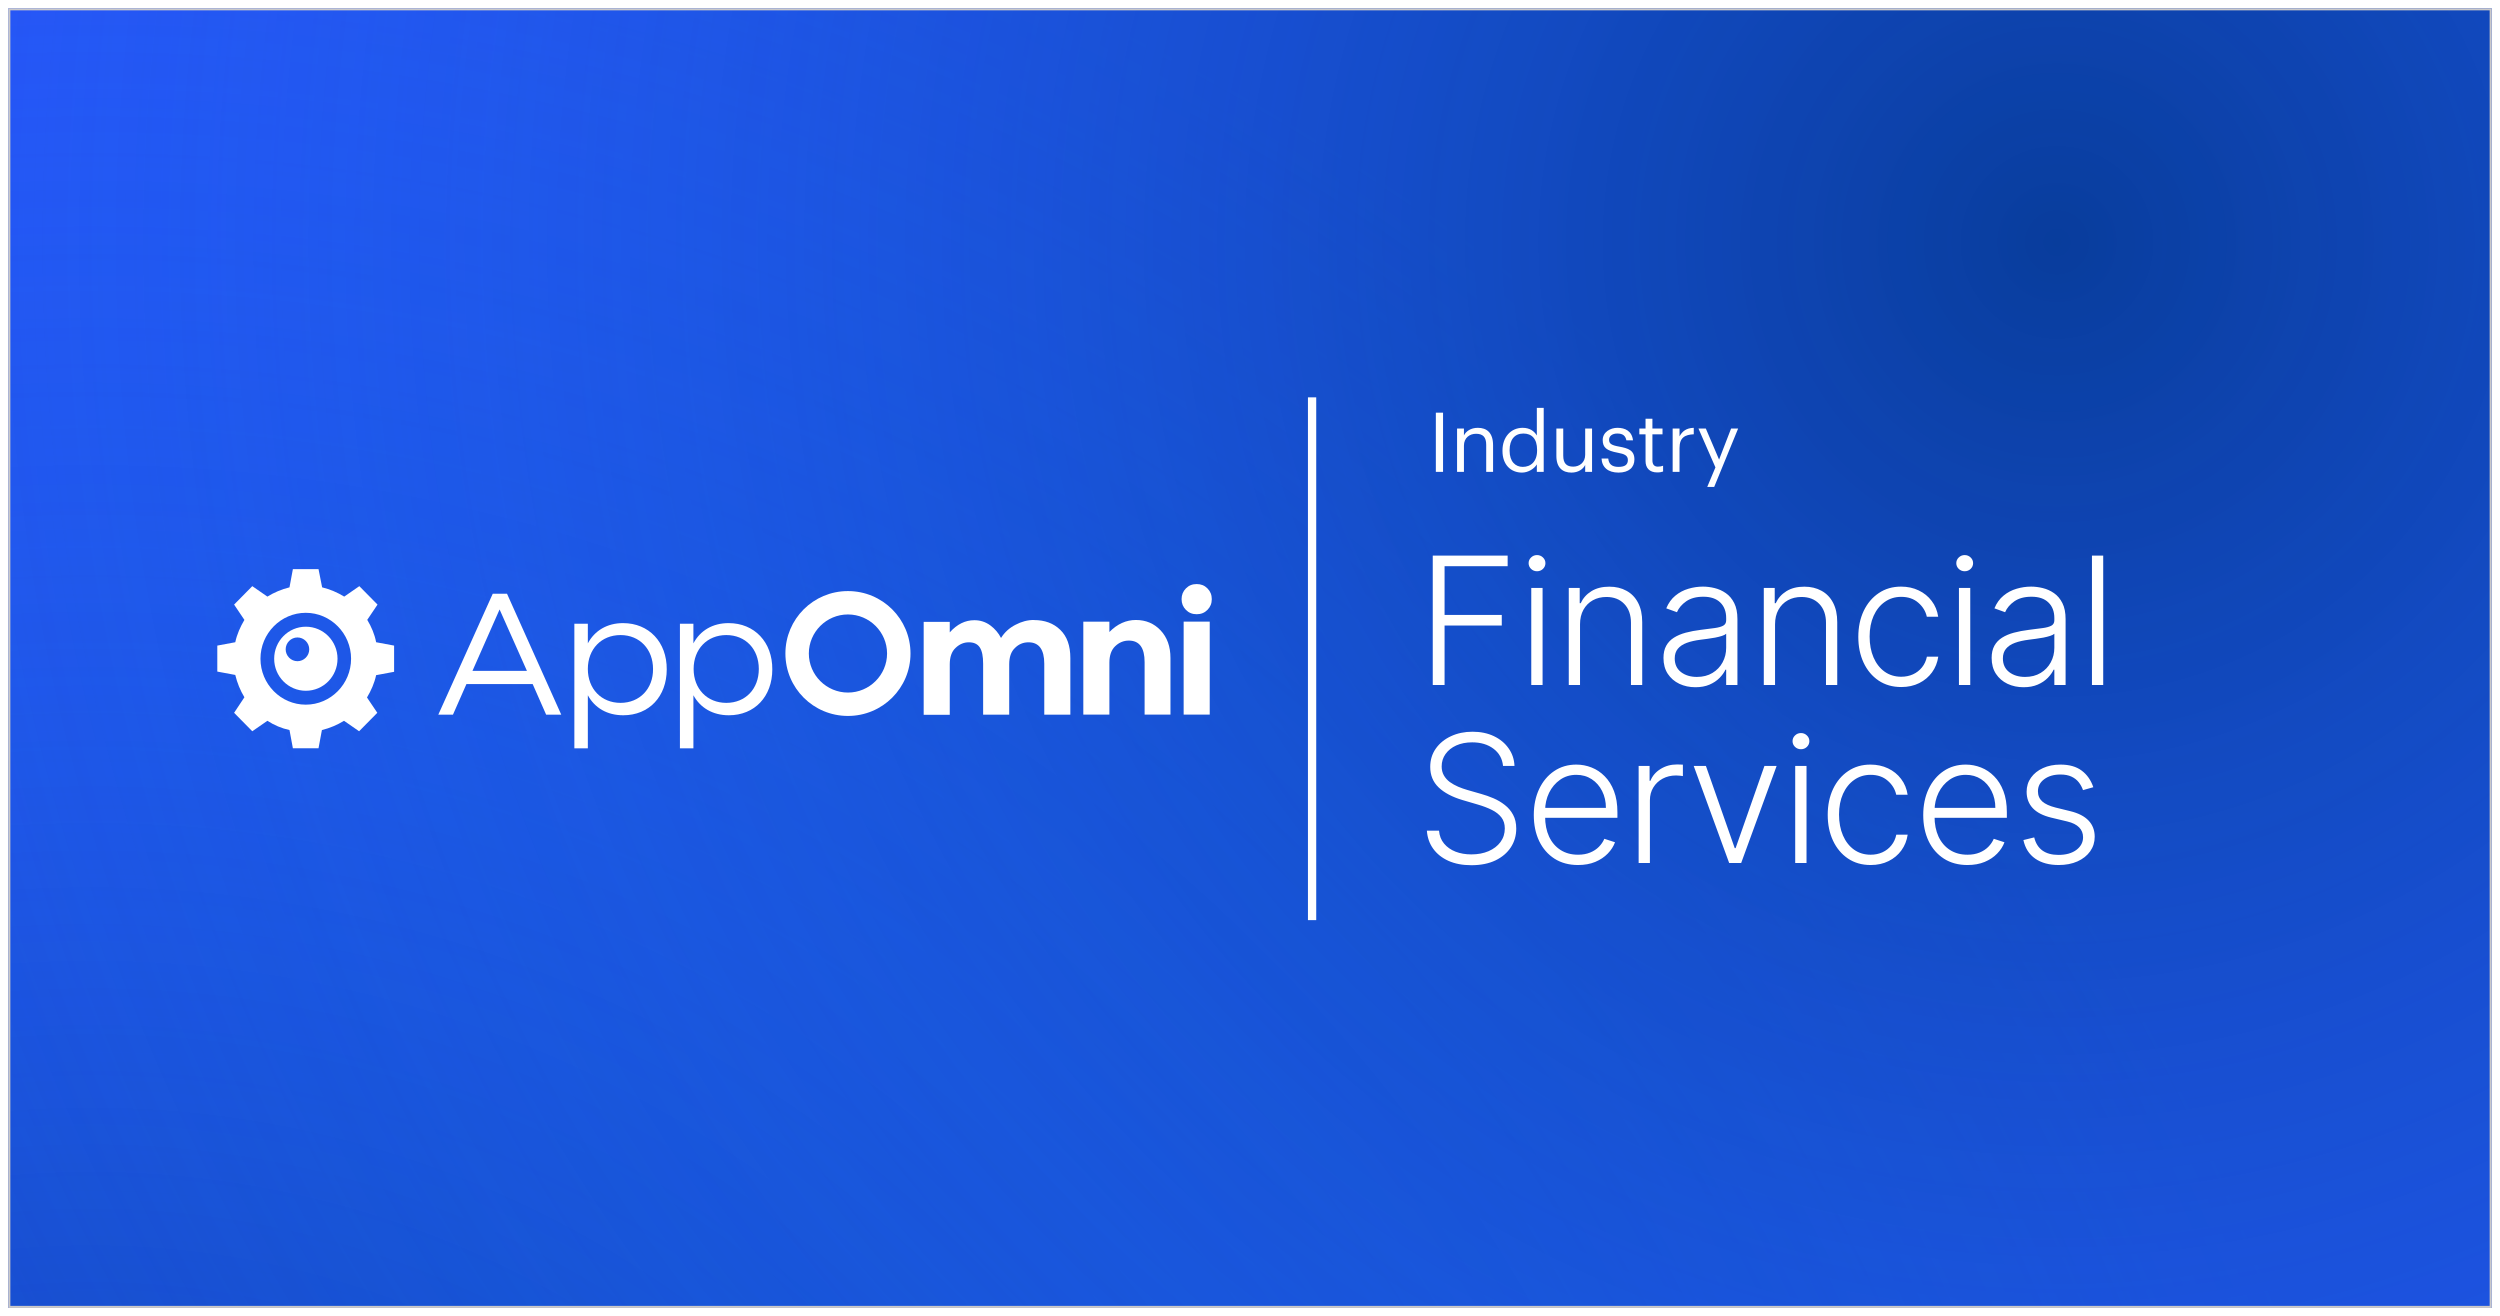 <?xml version="1.0" encoding="UTF-8"?> <svg xmlns="http://www.w3.org/2000/svg" width="1208" height="636" viewBox="0 0 1208 636" fill="none"><g filter="url(#filter0_d_370_906)"><g clip-path="url(#clip0_370_906)"><rect x="4" width="1200" height="628" fill="#2953FA"></rect><g style="mix-blend-mode:multiply" opacity="0.8"><circle cx="1123.31" cy="1123.31" r="1123.31" transform="matrix(-1 0 0 1 1170.62 -106.81)" fill="url(#paint0_radial_370_906)"></circle></g><g style="mix-blend-mode:multiply" opacity="0.8"><circle cx="1123.31" cy="1123.31" r="1123.31" transform="matrix(-1 0 0 1 2114.62 -1008.81)" fill="url(#paint1_radial_370_906)"></circle></g><path d="M177.436 295.538L182.42 288.14L173.628 279.227L166.331 284.279C163.091 282.295 159.496 280.743 155.652 279.805L153.908 271H141.521L139.883 279.805C136.075 280.743 132.48 282.258 129.205 284.279L121.908 279.227L113.116 288.14L118.099 295.538C116.141 298.821 114.504 302.466 113.685 306.327L105 307.951V320.508L113.685 322.132C114.611 325.993 116.106 329.638 118.099 332.922L113.116 340.427L121.908 349.34L129.205 344.288C132.444 346.381 136.039 347.933 139.883 348.763L141.521 357.568H153.908L155.545 348.763C159.354 347.825 162.949 346.309 166.224 344.288L173.521 349.34L182.313 340.427L177.329 333.03C179.287 329.746 180.925 326.102 181.743 322.24L190.429 320.617V307.951L181.743 306.327C181.031 302.466 179.43 298.821 177.472 295.538H177.436ZM147.75 336.494C135.683 336.494 125.859 326.535 125.859 314.302C125.859 302.069 135.719 292.11 147.75 292.11C159.781 292.11 169.641 302.069 169.641 314.302C169.641 326.535 159.781 336.494 147.75 336.494Z" fill="white"></path><path d="M147.785 298.821C139.314 298.821 132.479 305.75 132.479 314.302C132.479 322.854 139.314 329.782 147.785 329.782C156.257 329.782 163.091 322.854 163.091 314.302C163.091 305.75 156.257 298.821 147.785 298.821ZM143.728 315.493C140.595 315.493 138.032 312.895 138.032 309.755C138.032 306.616 140.595 304.018 143.728 304.018C146.86 304.018 149.423 306.616 149.423 309.755C149.423 312.895 146.86 315.493 143.728 315.493Z" fill="white"></path><path d="M583.435 290.702C582.047 292.109 580.339 292.795 578.238 292.795C576.138 292.795 574.43 292.109 573.042 290.702C571.653 289.295 570.941 287.599 570.941 285.506C570.941 283.413 571.653 281.717 573.042 280.31C574.43 278.902 576.138 278.217 578.238 278.217C580.339 278.217 582.047 278.902 583.435 280.31C584.824 281.717 585.535 283.413 585.535 285.506C585.535 287.599 584.824 289.295 583.435 290.702Z" fill="white"></path><path fill-rule="evenodd" clip-rule="evenodd" d="M379.51 311.776C379.51 295.105 393.001 281.609 409.73 281.609C426.46 281.609 439.951 295.105 439.951 311.776C439.951 328.447 426.46 341.943 409.73 341.943C393.001 341.943 379.51 328.447 379.51 311.776ZM390.829 311.776C390.829 322.168 399.337 330.648 409.73 330.648C420.124 330.648 428.631 322.168 428.631 311.776C428.631 301.383 420.124 292.903 409.73 292.903C399.337 292.903 390.829 301.383 390.829 311.776Z" fill="white"></path><path fill-rule="evenodd" clip-rule="evenodd" d="M211.786 341.329L238.091 282.908H244.996L271.194 341.329H263.897L257.383 326.535H225.383L218.869 341.329H211.75H211.786ZM241.401 290.486L228.302 320.148H254.607L241.401 290.486Z" fill="white"></path><path fill-rule="evenodd" clip-rule="evenodd" d="M301.058 297.089C293.37 297.089 287.354 300.698 284.044 306.868V297.378H277.53V357.604H284.044V331.947C287.354 338.046 293.334 341.618 301.165 341.618C313.659 341.618 322.166 332.525 322.166 319.462C322.273 306.291 313.552 297.089 301.058 297.089ZM299.848 335.628C290.558 335.628 284.044 328.844 284.044 319.245C284.044 309.647 290.558 302.863 299.848 302.863C309.139 302.863 315.546 309.755 315.546 319.245C315.652 328.844 309.032 335.628 299.848 335.628Z" fill="white"></path><path d="M536.058 301.383C539.867 297.486 544.174 295.574 548.872 295.574C553.678 295.574 557.664 297.27 560.761 300.553C563.965 303.945 565.567 308.348 565.567 313.941V341.293H553.073V315.925C553.073 309.033 550.581 305.533 545.455 305.533C542.964 305.533 540.757 306.435 538.87 308.239C536.984 310.044 536.058 312.714 536.058 316.214V341.293H523.457V296.404H536.058V301.383Z" fill="white"></path><path d="M499.501 295.574C496.511 295.574 493.593 296.367 490.709 297.883C487.791 299.363 485.406 301.492 483.697 304.27C482.487 301.888 480.778 299.868 478.5 298.172C476.187 296.476 473.588 295.682 470.812 295.682C466.327 295.682 462.411 297.667 458.923 301.564V296.476H446.322V341.401H458.923V317.044C458.923 313.544 459.813 310.838 461.735 309.069C463.621 307.265 465.722 306.363 468.142 306.363C470.562 306.363 472.342 307.157 473.446 308.853C474.549 310.549 475.047 313.147 475.047 316.755V341.329H487.648V317.044C487.648 313.544 488.538 310.838 490.46 309.069C492.24 307.265 494.447 306.363 496.974 306.363C502.064 306.363 504.592 309.863 504.592 316.755V341.329H517.192V313.977C517.192 307.987 515.59 303.476 512.28 300.301C509.076 297.197 504.876 295.61 499.573 295.61L499.501 295.574Z" fill="white"></path><path d="M584.539 296.368H571.938V341.293H584.539V296.368Z" fill="white"></path><path fill-rule="evenodd" clip-rule="evenodd" d="M335.052 306.868C338.362 300.662 344.342 297.089 352.067 297.089C364.561 297.089 373.281 306.291 373.175 319.462C373.175 332.561 364.667 341.618 352.173 341.618C344.378 341.618 338.362 338.009 335.052 331.947V357.604H328.538V297.378H335.052V306.868ZM335.159 319.245C335.159 328.844 341.673 335.628 350.963 335.628C360.254 335.628 366.661 328.844 366.661 319.245C366.661 309.647 360.254 302.863 350.963 302.863C341.673 302.863 335.159 309.647 335.159 319.245Z" fill="white"></path><path d="M634 188L634 440.605" stroke="white" stroke-width="4"></path><path d="M692.307 327V264.455H728.496V269.585H698.018V293.131H725.656V298.262H698.018V327H692.307ZM739.909 327V280.091H745.375V327H739.909ZM742.688 272.028C741.568 272.028 740.611 271.652 739.817 270.898C739.023 270.125 738.626 269.198 738.626 268.119C738.626 267.04 739.023 266.124 739.817 265.371C740.611 264.597 741.568 264.21 742.688 264.21C743.807 264.21 744.764 264.597 745.558 265.371C746.352 266.124 746.749 267.04 746.749 268.119C746.749 269.198 746.352 270.125 745.558 270.898C744.764 271.652 743.807 272.028 742.688 272.028ZM763.468 297.682V327H758.032V280.091H763.315V287.451H763.804C764.903 285.049 766.613 283.125 768.934 281.679C771.276 280.213 774.167 279.48 777.608 279.48C780.764 279.48 783.532 280.142 785.915 281.465C788.317 282.768 790.18 284.692 791.503 287.237C792.847 289.782 793.519 292.907 793.519 296.613V327H788.083V296.949C788.083 293.101 787.004 290.057 784.846 287.817C782.708 285.578 779.837 284.458 776.233 284.458C773.77 284.458 771.581 284.987 769.667 286.046C767.754 287.105 766.237 288.632 765.117 290.627C764.018 292.602 763.468 294.954 763.468 297.682ZM819.216 328.069C816.386 328.069 813.8 327.519 811.459 326.42C809.118 325.3 807.255 323.692 805.87 321.594C804.486 319.477 803.793 316.912 803.793 313.898C803.793 311.577 804.231 309.623 805.107 308.035C805.982 306.447 807.224 305.144 808.833 304.126C810.441 303.108 812.345 302.304 814.543 301.713C816.742 301.123 819.165 300.665 821.812 300.339C824.438 300.013 826.658 299.728 828.47 299.484C830.302 299.239 831.697 298.853 832.654 298.323C833.61 297.794 834.089 296.939 834.089 295.758V294.658C834.089 291.462 833.132 288.947 831.218 287.115C829.325 285.262 826.597 284.336 823.034 284.336C819.654 284.336 816.895 285.079 814.757 286.565C812.64 288.052 811.154 289.803 810.298 291.818L805.137 289.955C806.196 287.39 807.662 285.344 809.535 283.817C811.408 282.269 813.505 281.16 815.826 280.488C818.147 279.796 820.499 279.45 822.881 279.45C824.673 279.45 826.535 279.684 828.47 280.152C830.424 280.62 832.236 281.435 833.906 282.595C835.575 283.735 836.929 285.334 837.967 287.39C839.006 289.426 839.525 292.012 839.525 295.147V327H834.089V319.579H833.753C833.101 320.963 832.134 322.307 830.852 323.61C829.569 324.913 827.961 325.982 826.026 326.817C824.092 327.652 821.822 328.069 819.216 328.069ZM819.949 323.091C822.84 323.091 825.344 322.45 827.462 321.167C829.579 319.884 831.208 318.184 832.348 316.067C833.509 313.929 834.089 311.577 834.089 309.012V302.232C833.682 302.619 833 302.965 832.043 303.271C831.106 303.576 830.017 303.851 828.775 304.095C827.553 304.319 826.332 304.513 825.11 304.675C823.889 304.838 822.789 304.981 821.812 305.103C819.165 305.429 816.905 305.938 815.032 306.63C813.159 307.322 811.724 308.279 810.726 309.501C809.728 310.702 809.23 312.249 809.23 314.143C809.23 316.993 810.248 319.202 812.284 320.77C814.32 322.317 816.875 323.091 819.949 323.091ZM857.702 297.682V327H852.266V280.091H857.549V287.451H858.038C859.137 285.049 860.847 283.125 863.168 281.679C865.51 280.213 868.401 279.48 871.842 279.48C874.997 279.48 877.766 280.142 880.148 281.465C882.551 282.768 884.414 284.692 885.737 287.237C887.081 289.782 887.753 292.907 887.753 296.613V327H882.317V296.949C882.317 293.101 881.238 290.057 879.08 287.817C876.942 285.578 874.071 284.458 870.467 284.458C868.004 284.458 865.815 284.987 863.901 286.046C861.987 287.105 860.471 288.632 859.351 290.627C858.251 292.602 857.702 294.954 857.702 297.682ZM918.672 327.977C914.478 327.977 910.823 326.929 907.708 324.832C904.614 322.735 902.211 319.864 900.501 316.219C898.791 312.575 897.936 308.422 897.936 303.759C897.936 299.056 898.801 294.872 900.532 291.207C902.283 287.543 904.705 284.672 907.8 282.595C910.895 280.498 914.488 279.45 918.581 279.45C921.716 279.45 924.556 280.06 927.101 281.282C929.646 282.483 931.743 284.183 933.392 286.382C935.062 288.561 936.11 291.106 936.538 294.017H931.041C930.471 291.37 929.096 289.11 926.918 287.237C924.76 285.344 922.011 284.397 918.672 284.397C915.679 284.397 913.033 285.211 910.732 286.84C908.431 288.449 906.629 290.698 905.326 293.589C904.044 296.46 903.402 299.789 903.402 303.576C903.402 307.383 904.033 310.753 905.296 313.685C906.558 316.596 908.329 318.876 910.61 320.526C912.91 322.175 915.598 322.999 918.672 322.999C920.749 322.999 922.642 322.612 924.353 321.839C926.083 321.045 927.529 319.925 928.689 318.479C929.87 317.034 930.664 315.313 931.071 313.318H936.568C936.161 316.148 935.153 318.673 933.545 320.892C931.957 323.091 929.89 324.821 927.345 326.084C924.821 327.346 921.93 327.977 918.672 327.977ZM946.56 327V280.091H952.027V327H946.56ZM949.34 272.028C948.22 272.028 947.263 271.652 946.469 270.898C945.675 270.125 945.278 269.198 945.278 268.119C945.278 267.04 945.675 266.124 946.469 265.371C947.263 264.597 948.22 264.21 949.34 264.21C950.459 264.21 951.416 264.597 952.21 265.371C953.004 266.124 953.401 267.04 953.401 268.119C953.401 269.198 953.004 270.125 952.21 270.898C951.416 271.652 950.459 272.028 949.34 272.028ZM977.785 328.069C974.955 328.069 972.37 327.519 970.028 326.42C967.687 325.3 965.824 323.692 964.439 321.594C963.055 319.477 962.363 316.912 962.363 313.898C962.363 311.577 962.8 309.623 963.676 308.035C964.551 306.447 965.793 305.144 967.402 304.126C969.01 303.108 970.914 302.304 973.113 301.713C975.312 301.123 977.734 300.665 980.381 300.339C983.008 300.013 985.227 299.728 987.039 299.484C988.871 299.239 990.266 298.853 991.223 298.323C992.18 297.794 992.658 296.939 992.658 295.758V294.658C992.658 291.462 991.701 288.947 989.787 287.115C987.894 285.262 985.166 284.336 981.603 284.336C978.223 284.336 975.464 285.079 973.326 286.565C971.209 288.052 969.723 289.803 968.868 291.818L963.706 289.955C964.765 287.39 966.231 285.344 968.104 283.817C969.977 282.269 972.074 281.16 974.395 280.488C976.716 279.796 979.068 279.45 981.45 279.45C983.242 279.45 985.105 279.684 987.039 280.152C988.993 280.62 990.805 281.435 992.475 282.595C994.144 283.735 995.498 285.334 996.537 287.39C997.575 289.426 998.094 292.012 998.094 295.147V327H992.658V319.579H992.322C991.671 320.963 990.704 322.307 989.421 323.61C988.138 324.913 986.53 325.982 984.596 326.817C982.661 327.652 980.391 328.069 977.785 328.069ZM978.518 323.091C981.409 323.091 983.914 322.45 986.031 321.167C988.148 319.884 989.777 318.184 990.917 316.067C992.078 313.929 992.658 311.577 992.658 309.012V302.232C992.251 302.619 991.569 302.965 990.612 303.271C989.675 303.576 988.586 303.851 987.344 304.095C986.123 304.319 984.901 304.513 983.679 304.675C982.458 304.838 981.358 304.981 980.381 305.103C977.734 305.429 975.474 305.938 973.601 306.63C971.728 307.322 970.293 308.279 969.295 309.501C968.298 310.702 967.799 312.249 967.799 314.143C967.799 316.993 968.817 319.202 970.853 320.77C972.889 322.317 975.444 323.091 978.518 323.091ZM1016.27 264.455V327H1010.83V264.455H1016.27ZM726.267 366.091C725.921 362.609 724.384 359.84 721.656 357.784C718.927 355.728 715.497 354.7 711.364 354.7C708.452 354.7 705.887 355.198 703.668 356.196C701.469 357.194 699.738 358.578 698.476 360.349C697.234 362.1 696.613 364.096 696.613 366.335C696.613 367.984 696.969 369.43 697.682 370.672C698.394 371.914 699.351 372.983 700.553 373.879C701.774 374.754 703.118 375.507 704.584 376.138C706.07 376.77 707.567 377.299 709.073 377.727L715.67 379.62C717.665 380.17 719.66 380.872 721.656 381.727C723.651 382.582 725.473 383.661 727.122 384.964C728.792 386.247 730.125 387.825 731.123 389.698C732.141 391.551 732.65 393.78 732.65 396.386C732.65 399.725 731.785 402.728 730.054 405.396C728.323 408.063 725.839 410.18 722.602 411.748C719.365 413.295 715.487 414.069 710.967 414.069C706.711 414.069 703.016 413.366 699.881 411.962C696.745 410.536 694.282 408.572 692.49 406.067C690.698 403.563 689.691 400.662 689.467 397.364H695.33C695.534 399.827 696.348 401.914 697.773 403.624C699.199 405.335 701.051 406.638 703.332 407.533C705.612 408.409 708.157 408.847 710.967 408.847C714.082 408.847 716.851 408.327 719.273 407.289C721.717 406.23 723.63 404.764 725.015 402.891C726.42 400.998 727.122 398.799 727.122 396.295C727.122 394.177 726.572 392.406 725.473 390.981C724.374 389.535 722.836 388.324 720.862 387.347C718.907 386.369 716.637 385.504 714.051 384.751L706.569 382.552C701.662 381.086 697.855 379.06 695.147 376.474C692.439 373.889 691.085 370.59 691.085 366.58C691.085 363.22 691.981 360.268 693.773 357.723C695.585 355.158 698.028 353.162 701.102 351.737C704.197 350.292 707.668 349.569 711.516 349.569C715.405 349.569 718.846 350.281 721.839 351.707C724.832 353.132 727.204 355.097 728.955 357.601C730.726 360.085 731.673 362.915 731.795 366.091H726.267ZM762.508 413.977C758.131 413.977 754.344 412.959 751.147 410.923C747.951 408.867 745.477 406.027 743.726 402.403C741.995 398.758 741.13 394.564 741.13 389.82C741.13 385.097 741.995 380.903 743.726 377.238C745.477 373.553 747.89 370.672 750.964 368.595C754.059 366.498 757.632 365.45 761.683 365.45C764.228 365.45 766.682 365.918 769.043 366.854C771.405 367.771 773.523 369.186 775.396 371.099C777.289 372.993 778.786 375.385 779.885 378.276C780.985 381.147 781.534 384.547 781.534 388.477V391.164H744.887V386.369H775.976C775.976 383.356 775.365 380.648 774.144 378.246C772.942 375.823 771.263 373.909 769.105 372.504C766.967 371.099 764.493 370.397 761.683 370.397C758.711 370.397 756.095 371.191 753.835 372.779C751.575 374.367 749.803 376.464 748.521 379.07C747.258 381.676 746.617 384.527 746.597 387.621V390.492C746.597 394.218 747.238 397.476 748.521 400.265C749.824 403.034 751.666 405.182 754.048 406.709C756.431 408.236 759.25 408.999 762.508 408.999C764.727 408.999 766.672 408.653 768.341 407.961C770.031 407.269 771.446 406.342 772.586 405.182C773.747 404.001 774.622 402.708 775.213 401.303L780.374 402.983C779.661 404.958 778.49 406.78 776.862 408.45C775.253 410.119 773.238 411.463 770.815 412.481C768.412 413.478 765.643 413.977 762.508 413.977ZM791.793 413V366.091H797.077V373.298H797.474C798.41 370.937 800.039 369.033 802.36 367.587C804.702 366.121 807.348 365.388 810.301 365.388C810.749 365.388 811.247 365.399 811.797 365.419C812.347 365.439 812.805 365.46 813.171 365.48V371.008C812.927 370.967 812.499 370.906 811.889 370.825C811.278 370.743 810.616 370.702 809.904 370.702C807.46 370.702 805.282 371.222 803.368 372.26C801.475 373.278 799.978 374.693 798.879 376.505C797.779 378.317 797.23 380.384 797.23 382.705V413H791.793ZM858.467 366.091L841.334 413H835.532L818.399 366.091H824.293L838.219 405.823H838.647L852.573 366.091H858.467ZM867.444 413V366.091H872.91V413H867.444ZM870.223 358.028C869.103 358.028 868.146 357.652 867.352 356.898C866.558 356.125 866.161 355.198 866.161 354.119C866.161 353.04 866.558 352.124 867.352 351.371C868.146 350.597 869.103 350.21 870.223 350.21C871.343 350.21 872.3 350.597 873.094 351.371C873.888 352.124 874.285 353.04 874.285 354.119C874.285 355.198 873.888 356.125 873.094 356.898C872.3 357.652 871.343 358.028 870.223 358.028ZM903.891 413.977C899.697 413.977 896.042 412.929 892.927 410.832C889.832 408.735 887.43 405.864 885.72 402.219C884.01 398.575 883.154 394.422 883.154 389.759C883.154 385.056 884.02 380.872 885.75 377.207C887.501 373.543 889.924 370.672 893.019 368.595C896.113 366.498 899.707 365.45 903.799 365.45C906.935 365.45 909.775 366.06 912.32 367.282C914.865 368.483 916.962 370.183 918.611 372.382C920.281 374.561 921.329 377.106 921.757 380.017H916.26C915.689 377.37 914.315 375.11 912.137 373.237C909.979 371.344 907.23 370.397 903.891 370.397C900.898 370.397 898.251 371.211 895.951 372.84C893.65 374.449 891.848 376.698 890.545 379.589C889.262 382.46 888.621 385.789 888.621 389.576C888.621 393.383 889.252 396.753 890.515 399.685C891.777 402.596 893.548 404.876 895.828 406.526C898.129 408.175 900.817 408.999 903.891 408.999C905.968 408.999 907.861 408.612 909.571 407.839C911.302 407.045 912.747 405.925 913.908 404.479C915.089 403.034 915.883 401.313 916.29 399.318H921.787C921.38 402.148 920.372 404.673 918.764 406.892C917.176 409.091 915.109 410.821 912.564 412.084C910.04 413.346 907.149 413.977 903.891 413.977ZM950.683 413.977C946.306 413.977 942.519 412.959 939.323 410.923C936.126 408.867 933.652 406.027 931.901 402.403C930.171 398.758 929.306 394.564 929.306 389.82C929.306 385.097 930.171 380.903 931.901 377.238C933.652 373.553 936.065 370.672 939.139 368.595C942.234 366.498 945.807 365.45 949.859 365.45C952.404 365.45 954.857 365.918 957.219 366.854C959.581 367.771 961.698 369.186 963.571 371.099C965.465 372.993 966.961 375.385 968.06 378.276C969.16 381.147 969.71 384.547 969.71 388.477V391.164H933.062V386.369H964.151C964.151 383.356 963.541 380.648 962.319 378.246C961.118 375.823 959.438 373.909 957.28 372.504C955.142 371.099 952.668 370.397 949.859 370.397C946.886 370.397 944.27 371.191 942.01 372.779C939.75 374.367 937.979 376.464 936.696 379.07C935.434 381.676 934.793 384.527 934.772 387.621V390.492C934.772 394.218 935.413 397.476 936.696 400.265C937.999 403.034 939.842 405.182 942.224 406.709C944.606 408.236 947.426 408.999 950.683 408.999C952.903 408.999 954.847 408.653 956.516 407.961C958.206 407.269 959.621 406.342 960.761 405.182C961.922 404.001 962.797 402.708 963.388 401.303L968.549 402.983C967.837 404.958 966.666 406.78 965.037 408.45C963.429 410.119 961.413 411.463 958.99 412.481C956.588 413.478 953.819 413.977 950.683 413.977ZM1011.49 376.383L1006.51 377.788C1006.02 376.383 1005.33 375.11 1004.43 373.97C1003.54 372.83 1002.36 371.924 1000.92 371.252C999.494 370.58 997.723 370.244 995.605 370.244C992.429 370.244 989.823 370.998 987.787 372.504C985.751 374.011 984.733 375.955 984.733 378.337C984.733 380.353 985.425 381.992 986.81 383.254C988.215 384.496 990.373 385.484 993.284 386.217L1000.37 387.957C1004.3 388.914 1007.24 390.431 1009.2 392.508C1011.17 394.585 1012.16 397.191 1012.16 400.326C1012.16 402.973 1011.42 405.324 1009.96 407.381C1008.49 409.437 1006.45 411.056 1003.82 412.237C1001.21 413.397 998.191 413.977 994.75 413.977C990.169 413.977 986.392 412.949 983.42 410.893C980.447 408.816 978.544 405.823 977.709 401.914L982.931 400.631C983.603 403.421 984.916 405.528 986.871 406.953C988.846 408.378 991.442 409.091 994.659 409.091C998.262 409.091 1001.14 408.287 1003.3 406.678C1005.46 405.049 1006.54 403.013 1006.54 400.57C1006.54 398.677 1005.91 397.089 1004.65 395.806C1003.38 394.503 1001.47 393.546 998.904 392.935L991.238 391.103C987.166 390.126 984.153 388.578 982.198 386.461C980.244 384.344 979.266 381.717 979.266 378.582C979.266 375.996 979.969 373.726 981.374 371.771C982.779 369.796 984.713 368.249 987.176 367.129C989.64 366.009 992.449 365.45 995.605 365.45C999.901 365.45 1003.33 366.427 1005.9 368.381C1008.48 370.316 1010.35 372.983 1011.49 376.383Z" fill="white"></path><path d="M693.8 224V195.4H697.28V224H693.8ZM704.054 224V203.08H707.374V206.4C708.334 204.44 710.654 202.72 714.094 202.72C718.414 202.72 721.454 205.08 721.454 211.16V224H718.134V210.92C718.134 207.24 716.574 205.6 713.214 205.6C710.134 205.6 707.374 207.56 707.374 211.32V224H704.054ZM735.44 224.36C729.96 224.36 726 220.48 726 213.96V213.64C726 207.24 730 202.72 735.76 202.72C739.24 202.72 741.4 204.4 742.6 206.44V193.08H745.92V224H742.6V220.4C741.4 222.44 738.48 224.36 735.44 224.36ZM735.8 221.6C739.68 221.6 742.72 219.04 742.72 213.68V213.36C742.72 208 740.16 205.48 736.08 205.48C731.92 205.48 729.44 208.4 729.44 213.48V213.8C729.44 219.08 732.28 221.6 735.8 221.6ZM759.318 224.36C755.158 224.36 752.038 222.08 752.038 216.32V203.08H755.358V216.16C755.358 219.84 756.918 221.48 760.198 221.48C763.158 221.48 765.958 219.52 765.958 215.76V203.08H769.278V224H765.958V220.68C764.998 222.64 762.678 224.36 759.318 224.36ZM782.068 224.36C777.068 224.36 774.068 221.84 773.868 217.56H777.108C777.348 220.04 778.668 221.6 782.028 221.6C785.188 221.6 786.588 220.52 786.588 218.28C786.588 216.08 784.948 215.36 781.708 214.76C776.268 213.76 774.428 212.24 774.428 208.6C774.428 204.72 778.228 202.72 781.508 202.72C785.268 202.72 788.508 204.24 789.068 208.76H785.868C785.388 206.48 784.108 205.48 781.468 205.48C779.068 205.48 777.508 206.68 777.508 208.48C777.508 210.36 778.548 211.12 782.388 211.8C786.708 212.6 789.748 213.56 789.748 218C789.748 221.8 787.148 224.36 782.068 224.36ZM800.767 224.28C796.967 224.28 795.127 222.04 795.127 218.76V205.88H792.127V203.08H795.127V198.32H798.447V203.08H803.327V205.88H798.447V218.44C798.447 220.48 799.367 221.48 801.047 221.48C802.087 221.48 802.887 221.32 803.607 221.04V223.84C802.927 224.08 802.127 224.28 800.767 224.28ZM808.226 224V203.08H811.546V206.84C812.866 204.48 814.666 202.84 818.426 202.72V205.84C814.226 206.04 811.546 207.36 811.546 212.52V224H808.226ZM824.94 231.28L828.9 221.84L820.7 203.08H824.26L830.66 218.08L836.46 203.08H839.86L828.3 231.28H824.94Z" fill="white"></path></g><rect x="4.5" y="0.5" width="1199" height="627" stroke="#CBC9C9"></rect></g><defs><filter id="filter0_d_370_906" x="0" y="0" width="1208" height="636" filterUnits="userSpaceOnUse" color-interpolation-filters="sRGB"><feFlood flood-opacity="0" result="BackgroundImageFix"></feFlood><feColorMatrix in="SourceAlpha" type="matrix" values="0 0 0 0 0 0 0 0 0 0 0 0 0 0 0 0 0 0 127 0" result="hardAlpha"></feColorMatrix><feOffset dy="4"></feOffset><feGaussianBlur stdDeviation="2"></feGaussianBlur><feComposite in2="hardAlpha" operator="out"></feComposite><feColorMatrix type="matrix" values="0 0 0 0 0 0 0 0 0 0 0 0 0 0 0 0 0 0 0.25 0"></feColorMatrix><feBlend mode="normal" in2="BackgroundImageFix" result="effect1_dropShadow_370_906"></feBlend><feBlend mode="normal" in="SourceGraphic" in2="effect1_dropShadow_370_906" result="shape"></feBlend></filter><radialGradient id="paint0_radial_370_906" cx="0" cy="0" r="1" gradientUnits="userSpaceOnUse" gradientTransform="translate(1123.31 1123.31) rotate(90) scale(1123.31)"><stop stop-color="#003785"></stop><stop offset="1" stop-color="#1570EF" stop-opacity="0"></stop></radialGradient><radialGradient id="paint1_radial_370_906" cx="0" cy="0" r="1" gradientUnits="userSpaceOnUse" gradientTransform="translate(1123.31 1123.31) rotate(90) scale(1123.31)"><stop stop-color="#003785"></stop><stop offset="1" stop-color="#1570EF" stop-opacity="0"></stop></radialGradient><clipPath id="clip0_370_906"><rect x="4" width="1200" height="628" fill="white"></rect></clipPath></defs></svg> 
